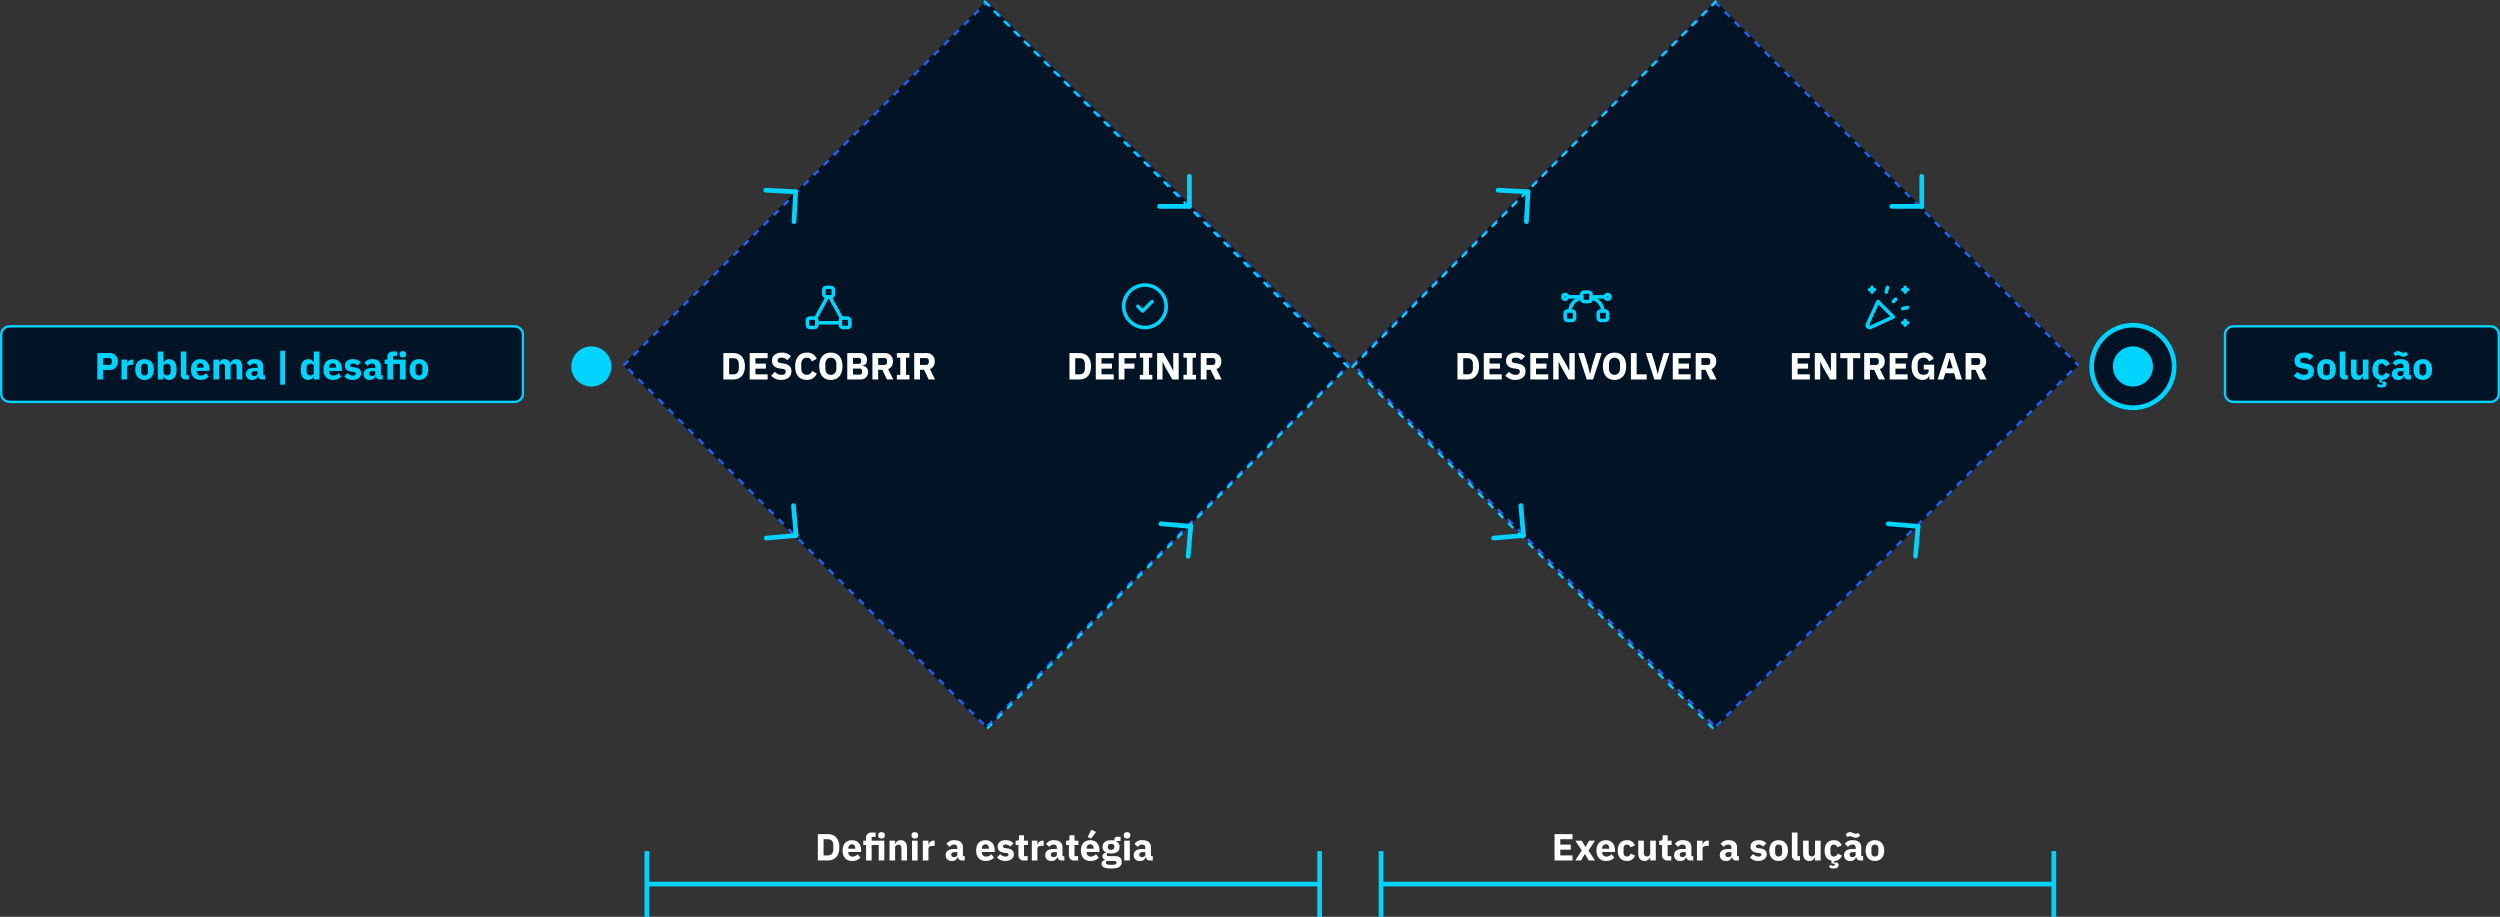 <svg xmlns="http://www.w3.org/2000/svg" width="1059" height="388.363" viewBox="0 0 1059 388.363">
  <rect x="0" y="0" width="1059" height="388.363" fill="#333333" stroke="none"/>
  <g id="Grupo_19504" data-name="Grupo 19504" transform="translate(6416 -15474.147)">
    <g id="Caminho_9660" data-name="Caminho 9660" transform="translate(-5998.176 15474.5) rotate(45)" fill="#001426" stroke-dasharray="3">
      <path d="M0,0H218V218H0Z" stroke="none"/>
      <path d="M 6 0 L 9 0 L 9 1 L 6 1 L 6 0 Z M 12 0 L 15 0 L 15 1 L 12 1 L 12 0 Z M 18 0 L 21 0 L 21 1 L 18 1 L 18 0 Z M 24 0 L 27 0 L 27 1 L 24 1 L 24 0 Z M 30 0 L 33 0 L 33 1 L 30 1 L 30 0 Z M 36 0 L 39 0 L 39 1 L 36 1 L 36 0 Z M 42 0 L 45 0 L 45 1 L 42 1 L 42 0 Z M 48 0 L 51 0 L 51 1 L 48 1 L 48 0 Z M 54 0 L 57 0 L 57 1 L 54 1 L 54 0 Z M 60 0 L 63 0 L 63 1 L 60 1 L 60 0 Z M 66 0 L 69 0 L 69 1 L 66 1 L 66 0 Z M 72 0 L 75 0 L 75 1 L 72 1 L 72 0 Z M 78 0 L 81 0 L 81 1 L 78 1 L 78 0 Z M 84 0 L 87 0 L 87 1 L 84 1 L 84 0 Z M 90 0 L 93 0 L 93 1 L 90 1 L 90 0 Z M 96 0 L 99 0 L 99 1 L 96 1 L 96 0 Z M 102 0 L 105 0 L 105 1 L 102 1 L 102 0 Z M 108 0 L 111 0 L 111 1 L 108 1 L 108 0 Z M 114 0 L 117 0 L 117 1 L 114 1 L 114 0 Z M 120 0 L 123 0 L 123 1 L 120 1 L 120 0 Z M 126 0 L 129 0 L 129 1 L 126 1 L 126 0 Z M 132 0 L 135 0 L 135 1 L 132 1 L 132 0 Z M 138 0 L 141 0 L 141 1 L 138 1 L 138 0 Z M 144 0 L 147 0 L 147 1 L 144 1 L 144 0 Z M 150 0 L 153 0 L 153 1 L 150 1 L 150 0 Z M 156 0 L 159 0 L 159 1 L 156 1 L 156 0 Z M 162 0 L 165 0 L 165 1 L 162 1 L 162 0 Z M 168 0 L 171 0 L 171 1 L 168 1 L 168 0 Z M 174 0 L 177 0 L 177 1 L 174 1 L 174 0 Z M 180 0 L 183 0 L 183 1 L 180 1 L 180 0 Z M 186 0 L 189 0 L 189 1 L 186 1 L 186 0 Z M 192 0 L 195 0 L 195 1 L 192 1 L 192 0 Z M 198 0 L 201 0 L 201 1 L 198 1 L 198 0 Z M 204 0 L 207 0 L 207 1 L 204 1 L 204 0 Z M 210 0 L 213 0 L 213 1 L 210 1 L 210 0 Z M 216 0 L 218 0 L 218 1 L 216 1 L 216 0 Z M 217 4 L 218 4 C 218 4 218 7 218 7 L 217 7 L 217 4 Z M 217 10 L 218 10 C 218 10 218 13 218 13 L 217 13 L 217 10 Z M 217 16 L 218 16 C 218 16 218 19 218 19 L 217 19 L 217 16 Z M 217 22 L 218 22 C 218 22 218 25 218 25 L 217 25 L 217 22 Z M 217 28 L 218 28 C 218 28 218 31 218 31 L 217 31 L 217 28 Z M 217 34 L 218 34 C 218 34 218 37 218 37 L 217 37 L 217 34 Z M 217 40 L 218 40 C 218 40 218 43 218 43 L 217 43 L 217 40 Z M 217 46 L 218 46 C 218 46 218 49 218 49 L 217 49 L 217 46 Z M 217 52 L 218 52 C 218 52 218 55 218 55 L 217 55 L 217 52 Z M 217 58 L 218 58 C 218 58 218 61 218 61 L 217 61 L 217 58 Z M 217 64 L 218 64 C 218 64 218 67 218 67 L 217 67 L 217 64 Z M 217 70 L 218 70 C 218 70 218 73 218 73 L 217 73 L 217 70 Z M 217 76 L 218 76 C 218 76 218 79 218 79 L 217 79 L 217 76 Z M 217 82 L 218 82 C 218 82 218 85 218 85 L 217 85 L 217 82 Z M 217 88 L 218 88 C 218 88 218 91 218 91 L 217 91 L 217 88 Z M 217 94 L 218 94 C 218 94 218 97 218 97 L 217 97 L 217 94 Z M 217 100 L 218 100 C 218 100 218 103 218 103 L 217 103 L 217 100 Z M 217 106 L 218 106 C 218 106 218 109 218 109 L 217 109 L 217 106 Z M 217 112 L 218 112 C 218 112 218 115 218 115 L 217 115 L 217 112 Z M 217 118 L 218 118 C 218 118 218 121 218 121 L 217 121 L 217 118 Z M 217 124 L 218 124 C 218 124 218 127 218 127 L 217 127 L 217 124 Z M 217 130 L 218 130 C 218 130 218 133 218 133 L 217 133 L 217 130 Z M 217 136 L 218 136 C 218 136 218 139 218 139 L 217 139 L 217 136 Z M 217 142 L 218 142 C 218 142 218 145 218 145 L 217 145 L 217 142 Z M 217 148 L 218 148 C 218 148 218 151 218 151 L 217 151 L 217 148 Z M 217 154 L 218 154 C 218 154 218 157 218 157 L 217 157 L 217 154 Z M 217 160 L 218 160 C 218 160 218 163 218 163 L 217 163 L 217 160 Z M 217 166 L 218 166 C 218 166 218 169 218 169 L 217 169 L 217 166 Z M 217 172 L 218 172 C 218 172 218 175 218 175 L 217 175 L 217 172 Z M 217 178 L 218 178 C 218 178 218 181 218 181 L 217 181 L 217 178 Z M 217 184 L 218 184 C 218 184 218 187 218 187 L 217 187 L 217 184 Z M 217 190 L 218 190 C 218 190 218 193 218 193 L 217 193 L 217 190 Z M 217 196 L 218 196 C 218 196 218 199 218 199 L 217 199 L 217 196 Z M 217 202 L 218 202 C 218 202 218 205 218 205 L 217 205 L 217 202 Z M 217 208 L 218 208 C 218 208 218 211 218 211 L 217 211 L 217 208 Z M 217 214 L 218 214 C 218 214 218 217 218 217 L 217 217 L 217 214 Z M 213 217 L 216 217 L 216 218 C 216 218 213 218 213 218 L 213 217 Z M 207 217 L 210 217 L 210 218 C 210 218 207 218 207 218 L 207 217 Z M 201 217 L 204 217 L 204 218 C 204 218 201 218 201 218 L 201 217 Z M 195 217 L 198 217 L 198 218 C 198 218 195 218 195 218 L 195 217 Z M 189 217 L 192 217 L 192 218 C 192 218 189 218 189 218 L 189 217 Z M 183 217 L 186 217 L 186 218 C 186 218 183 218 183 218 L 183 217 Z M 177 217 L 180 217 L 180 218 C 180 218 177 218 177 218 L 177 217 Z M 171 217 L 174 217 L 174 218 C 174 218 171 218 171 218 L 171 217 Z M 165 217 L 168 217 L 168 218 C 168 218 165 218 165 218 L 165 217 Z M 159 217 L 162 217 L 162 218 C 162 218 159 218 159 218 L 159 217 Z M 153 217 L 156 217 L 156 218 C 156 218 153 218 153 218 L 153 217 Z M 147 217 L 150 217 L 150 218 C 150 218 147 218 147 218 L 147 217 Z M 141 217 L 144 217 L 144 218 C 144 218 141 218 141 218 L 141 217 Z M 135 217 L 138 217 L 138 218 C 138 218 135 218 135 218 L 135 217 Z M 129 217 L 132 217 L 132 218 C 132 218 129 218 129 218 L 129 217 Z M 123 217 L 126 217 L 126 218 C 126 218 123 218 123 218 L 123 217 Z M 117 217 L 120 217 L 120 218 C 120 218 117 218 117 218 L 117 217 Z M 111 217 L 114 217 L 114 218 C 114 218 111 218 111 218 L 111 217 Z M 105 217 L 108 217 L 108 218 C 108 218 105 218 105 218 L 105 217 Z M 99 217 L 102 217 L 102 218 C 102 218 99 218 99 218 L 99 217 Z M 93 217 L 96 217 L 96 218 C 96 218 93 218 93 218 L 93 217 Z M 87 217 L 90 217 L 90 218 C 90 218 87 218 87 218 L 87 217 Z M 81 217 L 84 217 L 84 218 C 84 218 81 218 81 218 L 81 217 Z M 75 217 L 78 217 L 78 218 C 78 218 75 218 75 218 L 75 217 Z M 69 217 L 72 217 L 72 218 C 72 218 69 218 69 218 L 69 217 Z M 63 217 L 66 217 L 66 218 C 66 218 63 218 63 218 L 63 217 Z M 57 217 L 60 217 L 60 218 C 60 218 57 218 57 218 L 57 217 Z M 51 217 L 54 217 L 54 218 C 54 218 51 218 51 218 L 51 217 Z M 45 217 L 48 217 L 48 218 C 48 218 45 218 45 218 L 45 217 Z M 39 217 L 42 217 L 42 218 C 42 218 39 218 39 218 L 39 217 Z M 33 217 L 36 217 L 36 218 C 36 218 33 218 33 218 L 33 217 Z M 27 217 L 30 217 L 30 218 C 30 218 27 218 27 218 L 27 217 Z M 21 217 L 24 217 L 24 218 C 24 218 21 218 21 218 L 21 217 Z M 15 217 L 18 217 L 18 218 C 18 218 15 218 15 218 L 15 217 Z M 9 217 L 12 217 L 12 218 C 12 218 9 218 9 218 L 9 217 Z M 3 217 L 6 217 L 6 218 C 6 218 3 218 3 218 L 3 217 Z M 0 215 L 1 215 L 1 218 L 0 218 L 0 215 Z M 0 209 L 1 209 L 1 212 L 0 212 L 0 209 Z M 0 203 L 1 203 L 1 206 L 0 206 L 0 203 Z M 0 197 L 1 197 L 1 200 L 0 200 L 0 197 Z M 0 191 L 1 191 L 1 194 L 0 194 L 0 191 Z M 0 185 L 1 185 L 1 188 L 0 188 L 0 185 Z M 0 179 L 1 179 L 1 182 L 0 182 L 0 179 Z M 0 173 L 1 173 L 1 176 L 0 176 L 0 173 Z M 0 167 L 1 167 L 1 170 L 0 170 L 0 167 Z M 0 161 L 1 161 L 1 164 L 0 164 L 0 161 Z M 0 155 L 1 155 L 1 158 L 0 158 L 0 155 Z M 0 149 L 1 149 L 1 152 L 0 152 L 0 149 Z M 0 143 L 1 143 L 1 146 L 0 146 L 0 143 Z M 0 137 L 1 137 L 1 140 L 0 140 L 0 137 Z M 0 131 L 1 131 L 1 134 L 0 134 L 0 131 Z M 0 125 L 1 125 L 1 128 L 0 128 L 0 125 Z M 0 119 L 1 119 L 1 122 L 0 122 L 0 119 Z M 0 113 L 1 113 L 1 116 L 0 116 L 0 113 Z M 0 107 L 1 107 L 1 110 L 0 110 L 0 107 Z M 0 101 L 1 101 L 1 104 L 0 104 L 0 101 Z M 0 95 L 1 95 L 1 98 L 0 98 L 0 95 Z M 0 89 L 1 89 L 1 92 L 0 92 L 0 89 Z M 0 83 L 1 83 L 1 86 L 0 86 L 0 83 Z M 0 77 L 1 77 L 1 80 L 0 80 L 0 77 Z M 0 71 L 1 71 L 1 74 L 0 74 L 0 71 Z M 0 65 L 1 65 L 1 68 L 0 68 L 0 65 Z M 0 59 L 1 59 L 1 62 L 0 62 L 0 59 Z M 0 53 L 1 53 L 1 56 L 0 56 L 0 53 Z M 0 47 L 1 47 L 1 50 L 0 50 L 0 47 Z M 0 41 L 1 41 L 1 44 L 0 44 L 0 41 Z M 0 35 L 1 35 L 1 38 L 0 38 L 0 35 Z M 0 29 L 1 29 L 1 32 L 0 32 L 0 29 Z M 0 23 L 1 23 L 1 26 L 0 26 L 0 23 Z M 0 17 L 1 17 L 1 20 L 0 20 L 0 17 Z M 0 11 L 1 11 L 1 14 L 0 14 L 0 11 Z M 0 5 L 1 5 L 1 8 L 0 8 L 0 5 Z M 0 0 L 3 0 L 3 1 L 1 1 L 1 2 L 0 2 L 0 0 Z" stroke="none" fill="#2163ff"/>
    </g>
    <g id="Caminho_9665" data-name="Caminho 9665" transform="translate(-5689.325 15474.5) rotate(45)" fill="#001426" stroke-dasharray="3">
      <path d="M0,0H218V218H0Z" stroke="none"/>
      <path d="M 6 0 L 9 0 L 9 1 L 6 1 L 6 0 Z M 12 0 L 15 0 L 15 1 L 12 1 L 12 0 Z M 18 0 L 21 0 L 21 1 L 18 1 L 18 0 Z M 24 0 L 27 0 L 27 1 L 24 1 L 24 0 Z M 30 0 L 33 0 L 33 1 L 30 1 L 30 0 Z M 36 0 L 39 0 L 39 1 L 36 1 L 36 0 Z M 42 0 L 45 0 L 45 1 L 42 1 L 42 0 Z M 48 0 L 51 0 L 51 1 L 48 1 L 48 0 Z M 54 0 L 57 0 L 57 1 L 54 1 L 54 0 Z M 60 0 L 63 0 L 63 1 L 60 1 L 60 0 Z M 66 0 L 69 0 L 69 1 L 66 1 L 66 0 Z M 72 0 L 75 0 L 75 1 L 72 1 L 72 0 Z M 78 0 L 81 0 L 81 1 L 78 1 L 78 0 Z M 84 0 L 87 0 L 87 1 L 84 1 L 84 0 Z M 90 0 L 93 0 L 93 1 L 90 1 L 90 0 Z M 96 0 L 99 0 L 99 1 L 96 1 L 96 0 Z M 102 0 L 105 0 L 105 1 L 102 1 L 102 0 Z M 108 0 L 111 0 L 111 1 L 108 1 L 108 0 Z M 114 0 L 117 0 L 117 1 L 114 1 L 114 0 Z M 120 0 L 123 0 L 123 1 L 120 1 L 120 0 Z M 126 0 L 129 0 L 129 1 L 126 1 L 126 0 Z M 132 0 L 135 0 L 135 1 L 132 1 L 132 0 Z M 138 0 L 141 0 L 141 1 L 138 1 L 138 0 Z M 144 0 L 147 0 L 147 1 L 144 1 L 144 0 Z M 150 0 L 153 0 L 153 1 L 150 1 L 150 0 Z M 156 0 L 159 0 L 159 1 L 156 1 L 156 0 Z M 162 0 L 165 0 L 165 1 L 162 1 L 162 0 Z M 168 0 L 171 0 L 171 1 L 168 1 L 168 0 Z M 174 0 L 177 0 L 177 1 L 174 1 L 174 0 Z M 180 0 L 183 0 L 183 1 L 180 1 L 180 0 Z M 186 0 L 189 0 L 189 1 L 186 1 L 186 0 Z M 192 0 L 195 0 L 195 1 L 192 1 L 192 0 Z M 198 0 L 201 0 L 201 1 L 198 1 L 198 0 Z M 204 0 L 207 0 L 207 1 L 204 1 L 204 0 Z M 210 0 L 213 0 L 213 1 L 210 1 L 210 0 Z M 216 0 L 218 0 L 218 1 L 216 1 L 216 0 Z M 217 4 L 218 4 C 218 4 218 7 218 7 L 217 7 L 217 4 Z M 217 10 L 218 10 C 218 10 218 13 218 13 L 217 13 L 217 10 Z M 217 16 L 218 16 C 218 16 218 19 218 19 L 217 19 L 217 16 Z M 217 22 L 218 22 C 218 22 218 25 218 25 L 217 25 L 217 22 Z M 217 28 L 218 28 C 218 28 218 31 218 31 L 217 31 L 217 28 Z M 217 34 L 218 34 C 218 34 218 37 218 37 L 217 37 L 217 34 Z M 217 40 L 218 40 C 218 40 218 43 218 43 L 217 43 L 217 40 Z M 217 46 L 218 46 C 218 46 218 49 218 49 L 217 49 L 217 46 Z M 217 52 L 218 52 C 218 52 218 55 218 55 L 217 55 L 217 52 Z M 217 58 L 218 58 C 218 58 218 61 218 61 L 217 61 L 217 58 Z M 217 64 L 218 64 C 218 64 218 67 218 67 L 217 67 L 217 64 Z M 217 70 L 218 70 C 218 70 218 73 218 73 L 217 73 L 217 70 Z M 217 76 L 218 76 C 218 76 218 79 218 79 L 217 79 L 217 76 Z M 217 82 L 218 82 C 218 82 218 85 218 85 L 217 85 L 217 82 Z M 217 88 L 218 88 C 218 88 218 91 218 91 L 217 91 L 217 88 Z M 217 94 L 218 94 C 218 94 218 97 218 97 L 217 97 L 217 94 Z M 217 100 L 218 100 C 218 100 218 103 218 103 L 217 103 L 217 100 Z M 217 106 L 218 106 C 218 106 218 109 218 109 L 217 109 L 217 106 Z M 217 112 L 218 112 C 218 112 218 115 218 115 L 217 115 L 217 112 Z M 217 118 L 218 118 C 218 118 218 121 218 121 L 217 121 L 217 118 Z M 217 124 L 218 124 C 218 124 218 127 218 127 L 217 127 L 217 124 Z M 217 130 L 218 130 C 218 130 218 133 218 133 L 217 133 L 217 130 Z M 217 136 L 218 136 C 218 136 218 139 218 139 L 217 139 L 217 136 Z M 217 142 L 218 142 C 218 142 218 145 218 145 L 217 145 L 217 142 Z M 217 148 L 218 148 C 218 148 218 151 218 151 L 217 151 L 217 148 Z M 217 154 L 218 154 C 218 154 218 157 218 157 L 217 157 L 217 154 Z M 217 160 L 218 160 C 218 160 218 163 218 163 L 217 163 L 217 160 Z M 217 166 L 218 166 C 218 166 218 169 218 169 L 217 169 L 217 166 Z M 217 172 L 218 172 C 218 172 218 175 218 175 L 217 175 L 217 172 Z M 217 178 L 218 178 C 218 178 218 181 218 181 L 217 181 L 217 178 Z M 217 184 L 218 184 C 218 184 218 187 218 187 L 217 187 L 217 184 Z M 217 190 L 218 190 C 218 190 218 193 218 193 L 217 193 L 217 190 Z M 217 196 L 218 196 C 218 196 218 199 218 199 L 217 199 L 217 196 Z M 217 202 L 218 202 C 218 202 218 205 218 205 L 217 205 L 217 202 Z M 217 208 L 218 208 C 218 208 218 211 218 211 L 217 211 L 217 208 Z M 217 214 L 218 214 C 218 214 218 217 218 217 L 217 217 L 217 214 Z M 213 217 L 216 217 L 216 218 C 216 218 213 218 213 218 L 213 217 Z M 207 217 L 210 217 L 210 218 C 210 218 207 218 207 218 L 207 217 Z M 201 217 L 204 217 L 204 218 C 204 218 201 218 201 218 L 201 217 Z M 195 217 L 198 217 L 198 218 C 198 218 195 218 195 218 L 195 217 Z M 189 217 L 192 217 L 192 218 C 192 218 189 218 189 218 L 189 217 Z M 183 217 L 186 217 L 186 218 C 186 218 183 218 183 218 L 183 217 Z M 177 217 L 180 217 L 180 218 C 180 218 177 218 177 218 L 177 217 Z M 171 217 L 174 217 L 174 218 C 174 218 171 218 171 218 L 171 217 Z M 165 217 L 168 217 L 168 218 C 168 218 165 218 165 218 L 165 217 Z M 159 217 L 162 217 L 162 218 C 162 218 159 218 159 218 L 159 217 Z M 153 217 L 156 217 L 156 218 C 156 218 153 218 153 218 L 153 217 Z M 147 217 L 150 217 L 150 218 C 150 218 147 218 147 218 L 147 217 Z M 141 217 L 144 217 L 144 218 C 144 218 141 218 141 218 L 141 217 Z M 135 217 L 138 217 L 138 218 C 138 218 135 218 135 218 L 135 217 Z M 129 217 L 132 217 L 132 218 C 132 218 129 218 129 218 L 129 217 Z M 123 217 L 126 217 L 126 218 C 126 218 123 218 123 218 L 123 217 Z M 117 217 L 120 217 L 120 218 C 120 218 117 218 117 218 L 117 217 Z M 111 217 L 114 217 L 114 218 C 114 218 111 218 111 218 L 111 217 Z M 105 217 L 108 217 L 108 218 C 108 218 105 218 105 218 L 105 217 Z M 99 217 L 102 217 L 102 218 C 102 218 99 218 99 218 L 99 217 Z M 93 217 L 96 217 L 96 218 C 96 218 93 218 93 218 L 93 217 Z M 87 217 L 90 217 L 90 218 C 90 218 87 218 87 218 L 87 217 Z M 81 217 L 84 217 L 84 218 C 84 218 81 218 81 218 L 81 217 Z M 75 217 L 78 217 L 78 218 C 78 218 75 218 75 218 L 75 217 Z M 69 217 L 72 217 L 72 218 C 72 218 69 218 69 218 L 69 217 Z M 63 217 L 66 217 L 66 218 C 66 218 63 218 63 218 L 63 217 Z M 57 217 L 60 217 L 60 218 C 60 218 57 218 57 218 L 57 217 Z M 51 217 L 54 217 L 54 218 C 54 218 51 218 51 218 L 51 217 Z M 45 217 L 48 217 L 48 218 C 48 218 45 218 45 218 L 45 217 Z M 39 217 L 42 217 L 42 218 C 42 218 39 218 39 218 L 39 217 Z M 33 217 L 36 217 L 36 218 C 36 218 33 218 33 218 L 33 217 Z M 27 217 L 30 217 L 30 218 C 30 218 27 218 27 218 L 27 217 Z M 21 217 L 24 217 L 24 218 C 24 218 21 218 21 218 L 21 217 Z M 15 217 L 18 217 L 18 218 C 18 218 15 218 15 218 L 15 217 Z M 9 217 L 12 217 L 12 218 C 12 218 9 218 9 218 L 9 217 Z M 3 217 L 6 217 L 6 218 C 6 218 3 218 3 218 L 3 217 Z M 0 215 L 1 215 L 1 218 L 0 218 L 0 215 Z M 0 209 L 1 209 L 1 212 L 0 212 L 0 209 Z M 0 203 L 1 203 L 1 206 L 0 206 L 0 203 Z M 0 197 L 1 197 L 1 200 L 0 200 L 0 197 Z M 0 191 L 1 191 L 1 194 L 0 194 L 0 191 Z M 0 185 L 1 185 L 1 188 L 0 188 L 0 185 Z M 0 179 L 1 179 L 1 182 L 0 182 L 0 179 Z M 0 173 L 1 173 L 1 176 L 0 176 L 0 173 Z M 0 167 L 1 167 L 1 170 L 0 170 L 0 167 Z M 0 161 L 1 161 L 1 164 L 0 164 L 0 161 Z M 0 155 L 1 155 L 1 158 L 0 158 L 0 155 Z M 0 149 L 1 149 L 1 152 L 0 152 L 0 149 Z M 0 143 L 1 143 L 1 146 L 0 146 L 0 143 Z M 0 137 L 1 137 L 1 140 L 0 140 L 0 137 Z M 0 131 L 1 131 L 1 134 L 0 134 L 0 131 Z M 0 125 L 1 125 L 1 128 L 0 128 L 0 125 Z M 0 119 L 1 119 L 1 122 L 0 122 L 0 119 Z M 0 113 L 1 113 L 1 116 L 0 116 L 0 113 Z M 0 107 L 1 107 L 1 110 L 0 110 L 0 107 Z M 0 101 L 1 101 L 1 104 L 0 104 L 0 101 Z M 0 95 L 1 95 L 1 98 L 0 98 L 0 95 Z M 0 89 L 1 89 L 1 92 L 0 92 L 0 89 Z M 0 83 L 1 83 L 1 86 L 0 86 L 0 83 Z M 0 77 L 1 77 L 1 80 L 0 80 L 0 77 Z M 0 71 L 1 71 L 1 74 L 0 74 L 0 71 Z M 0 65 L 1 65 L 1 68 L 0 68 L 0 65 Z M 0 59 L 1 59 L 1 62 L 0 62 L 0 59 Z M 0 53 L 1 53 L 1 56 L 0 56 L 0 53 Z M 0 47 L 1 47 L 1 50 L 0 50 L 0 47 Z M 0 41 L 1 41 L 1 44 L 0 44 L 0 41 Z M 0 35 L 1 35 L 1 38 L 0 38 L 0 35 Z M 0 29 L 1 29 L 1 32 L 0 32 L 0 29 Z M 0 23 L 1 23 L 1 26 L 0 26 L 0 23 Z M 0 17 L 1 17 L 1 20 L 0 20 L 0 17 Z M 0 11 L 1 11 L 1 14 L 0 14 L 0 11 Z M 0 5 L 1 5 L 1 8 L 0 8 L 0 5 Z M 0 0 L 3 0 L 3 1 L 1 1 L 1 2 L 0 2 L 0 0 Z" stroke="none" fill="#2163ff"/>
    </g>
    <path id="Caminho_9243" data-name="Caminho 9243" d="M-3072.175,14815.851l154.116,155.047-154.116,154.569" transform="translate(-2927 658.649)" fill="none" stroke="#00d3fd" stroke-width="1" stroke-dasharray="3"/>
    <path id="Caminho_9244" data-name="Caminho 9244" d="M-2918.059,14815.851l-154.116,155.047,154.116,154.569" transform="translate(-2770.884 658.649)" fill="none" stroke="#00d3fd" stroke-width="1" stroke-dasharray="3"/>
    <g id="Caminho_9659" data-name="Caminho 9659" transform="translate(-6416 15611.883)" fill="#001426">
      <path d="M 218 32.5 L 4 32.5 C 2.07 32.5 0.5 30.93 0.5 29 L 0.5 4 C 0.5 2.07 2.07 0.5 4 0.5 L 218 0.5 C 219.93 0.5 221.5 2.07 221.5 4 L 221.5 29 C 221.5 30.93 219.93 32.5 218 32.5 Z" stroke="none"/>
      <path d="M 4 1 C 2.346 1 1 2.346 1 4 L 1 29 C 1 30.654 2.346 32 4 32 L 218 32 C 219.654 32 221 30.654 221 29 L 221 4 C 221 2.346 219.654 1 218 1 L 4 1 M 4 0 L 218 0 C 220.209 0 222 1.791 222 4 L 222 29 C 222 31.209 220.209 33 218 33 L 4 33 C 1.791 33 0 31.209 0 29 L 0 4 C 0 1.791 1.791 0 4 0 Z" stroke="none" fill="#00d3fd"/>
    </g>
    <path id="Caminho_9661" data-name="Caminho 9661" d="M3.664,0V-4.032H6.512A3.282,3.282,0,0,0,9.9-7.6a3.282,3.282,0,0,0-3.392-3.568H1.232V0Zm0-9.056h2.56a1.037,1.037,0,0,1,1.168,1.1v.7a1.037,1.037,0,0,1-1.168,1.1H3.664ZM13.808,0V-4.912c0-.976.672-1.28,2.048-1.28h.592V-8.4h-.416a2.106,2.106,0,0,0-2.144,1.824h-.08V-8.4H11.44V0Zm7.424.192c2.464,0,3.936-1.7,3.936-4.4S23.7-8.592,21.232-8.592,17.3-6.912,17.3-4.208,18.768.192,21.232.192Zm0-1.872c-.928,0-1.472-.608-1.472-1.664V-5.056c0-1.056.544-1.664,1.472-1.664S22.7-6.112,22.7-5.056v1.712C22.7-2.288,22.16-1.68,21.232-1.68ZM26.848,0h2.368V-1.408h.08a2.294,2.294,0,0,0,2.256,1.6c2.128,0,3.232-1.552,3.232-4.4s-1.1-4.384-3.232-4.384a2.275,2.275,0,0,0-2.256,1.6h-.08V-11.84H26.848Zm3.92-1.728c-.9,0-1.552-.464-1.552-1.232V-5.44c0-.768.656-1.232,1.552-1.232A1.578,1.578,0,0,1,32.32-4.928v1.456A1.578,1.578,0,0,1,30.768-1.728ZM40,0V-1.84H38.944v-10H36.576V-2.3A2.058,2.058,0,0,0,38.928,0Zm4.928.192A4.553,4.553,0,0,0,48.448-1.2L47.264-2.672A2.662,2.662,0,0,1,45.2-1.664a1.65,1.65,0,0,1-1.856-1.808V-3.6h5.392v-.7c0-2.272-1.12-4.288-3.9-4.288C42.3-8.592,40.9-6.864,40.9-4.208,40.9-1.52,42.352.192,44.928.192Zm-.048-7.04c.944,0,1.408.688,1.408,1.712v.144H43.344V-5.12A1.536,1.536,0,0,1,44.88-6.848ZM52.784,0V-5.44a1.27,1.27,0,0,1,1.392-1.232c.768,0,1.152.512,1.152,1.6V0H57.7V-5.44a1.261,1.261,0,0,1,1.392-1.232c.784,0,1.152.512,1.152,1.6V0h2.368V-5.264c0-2.112-.9-3.328-2.512-3.328a2.609,2.609,0,0,0-2.56,1.7h-.048a2.324,2.324,0,0,0-2.352-1.7A2.241,2.241,0,0,0,52.88-6.976h-.1V-8.4H50.416V0ZM72.24,0V-1.84h-.784V-5.52c0-1.984-1.216-3.072-3.584-3.072a3.662,3.662,0,0,0-3.392,1.6l1.408,1.248A2.074,2.074,0,0,1,67.7-6.736c.992,0,1.392.512,1.392,1.328v.528H67.76c-2.224,0-3.6.848-3.6,2.624A2.34,2.34,0,0,0,66.768.192a2.269,2.269,0,0,0,2.464-1.664h.1A1.6,1.6,0,0,0,70.928,0ZM67.648-1.456c-.7,0-1.1-.288-1.1-.9v-.24c0-.608.48-.944,1.392-.944h1.152v.992C69.088-1.776,68.432-1.456,67.648-1.456ZM80.72,2.208V-12.16H78.7V2.208ZM92.96,0h2.368V-11.84H92.96v4.848h-.08a2.275,2.275,0,0,0-2.256-1.6c-2.128,0-3.232,1.536-3.232,4.384s1.1,4.4,3.232,4.4a2.294,2.294,0,0,0,2.256-1.6h.08ZM91.408-1.728a1.578,1.578,0,0,1-1.552-1.744V-4.928a1.578,1.578,0,0,1,1.552-1.744c.9,0,1.552.464,1.552,1.232v2.48C92.96-2.192,92.3-1.728,91.408-1.728ZM101.04.192A4.553,4.553,0,0,0,104.56-1.2l-1.184-1.472a2.662,2.662,0,0,1-2.064,1.008,1.65,1.65,0,0,1-1.856-1.808V-3.6h5.392v-.7c0-2.272-1.12-4.288-3.9-4.288-2.528,0-3.936,1.728-3.936,4.384C97.008-1.52,98.464.192,101.04.192Zm-.048-7.04c.944,0,1.408.688,1.408,1.712v.144H99.456V-5.12A1.536,1.536,0,0,1,100.992-6.848Zm8.384,7.04c2.16,0,3.6-1.184,3.6-2.8,0-1.456-.944-2.288-2.768-2.528l-.944-.128c-.688-.1-.88-.336-.88-.784,0-.416.32-.7,1.12-.7a2.808,2.808,0,0,1,1.936.864L112.8-7.28a4.222,4.222,0,0,0-3.424-1.312c-2,0-3.264,1.12-3.264,2.736,0,1.52.928,2.352,2.832,2.592l.912.112c.592.08.848.288.848.7,0,.5-.32.8-1.248.8a2.921,2.921,0,0,1-2.224-1.072L105.84-1.312A4.385,4.385,0,0,0,109.376.192ZM122.112,0V-1.84h-.784V-5.52c0-1.984-1.216-3.072-3.584-3.072a3.662,3.662,0,0,0-3.392,1.6l1.408,1.248a2.074,2.074,0,0,1,1.808-.992c.992,0,1.392.512,1.392,1.328v.528h-1.328c-2.224,0-3.6.848-3.6,2.624A2.34,2.34,0,0,0,116.64.192,2.269,2.269,0,0,0,119.1-1.472h.1A1.6,1.6,0,0,0,120.8,0ZM117.52-1.456c-.7,0-1.1-.288-1.1-.9v-.24c0-.608.48-.944,1.392-.944h1.152v.992C118.96-1.776,118.3-1.456,117.52-1.456ZM124.112,0h2.368V-6.56h2.992V0h2.368V-8.4h-5.36V-10h1.68v-1.84h-1.536a2.216,2.216,0,0,0-2.512,2.448V-8.4h-1.184v1.84h1.184Zm6.544-9.3c.96,0,1.376-.5,1.376-1.168v-.352c0-.672-.416-1.168-1.376-1.168s-1.376.5-1.376,1.168v.352C129.28-9.792,129.7-9.3,130.656-9.3Zm6.8,9.488c2.464,0,3.936-1.7,3.936-4.4s-1.472-4.384-3.936-4.384-3.936,1.68-3.936,4.384S134.992.192,137.456.192Zm0-1.872c-.928,0-1.472-.608-1.472-1.664V-5.056c0-1.056.544-1.664,1.472-1.664s1.472.608,1.472,1.664v1.712C138.928-2.288,138.384-1.68,137.456-1.68Z" transform="translate(-6376 15634.883)" fill="#00d3fd"/>
    <path id="Caminho_9662" data-name="Caminho 9662" d="M-31.976,0h4.208c2.96,0,4.912-1.872,4.912-5.584s-1.952-5.584-4.912-5.584h-4.208Zm2.432-2.16V-9.008h1.776c1.44,0,2.336.784,2.336,2.56V-4.72c0,1.776-.9,2.56-2.336,2.56ZM-13.224,0V-2.16h-5.168V-4.576h4.432V-6.72h-4.432V-9.008h5.168v-2.16h-7.6V0ZM-8.68,0V-4.576h4.24V-6.72H-8.68V-9.008H-3.7v-2.16h-7.408V0ZM3.128,0V-1.936H1.688v-7.3h1.44v-1.936H-2.184v1.936h1.44v7.3h-1.44V0Zm8.5,0H14.28V-11.168H11.992v7.52h-.048l-1.072-2.24-3.056-5.28H5.16V0H7.448V-7.52H7.5L8.568-5.28Zm10,0V-1.936h-1.44v-7.3h1.44v-1.936H16.312v1.936h1.44v7.3h-1.44V0Zm4.464-4.1h1.744L29.784,0h2.7L30.3-4.384A3.186,3.186,0,0,0,32.328-7.6a3.27,3.27,0,0,0-3.376-3.568h-5.3V0h2.432Zm0-2.048V-9.056h2.56a1.037,1.037,0,0,1,1.168,1.1v.7a1.037,1.037,0,0,1-1.168,1.1Z" transform="translate(-5931 15634.883)" fill="#fff"/>
    <path id="Caminho_9666" data-name="Caminho 9666" d="M-54.616,0h4.208c2.96,0,4.912-1.872,4.912-5.584s-1.952-5.584-4.912-5.584h-4.208Zm2.432-2.16V-9.008h1.776c1.44,0,2.336.784,2.336,2.56V-4.72c0,1.776-.9,2.56-2.336,2.56ZM-35.864,0V-2.16h-5.168V-4.576H-36.6V-6.72h-4.432V-9.008h5.168v-2.16h-7.6V0Zm5.728.192c2.784,0,4.352-1.488,4.352-3.632,0-1.92-1.1-2.944-3.392-3.312l-1.1-.176c-.928-.144-1.328-.432-1.328-1.2,0-.672.528-1.088,1.616-1.088a2.92,2.92,0,0,1,2.4,1.056l1.616-1.632a4.972,4.972,0,0,0-3.872-1.568c-2.624,0-4.192,1.392-4.192,3.392,0,1.872,1.072,3.024,3.424,3.328l1.1.144c1.04.144,1.3.592,1.3,1.2,0,.816-.576,1.344-1.76,1.344a3.639,3.639,0,0,1-2.8-1.28l-1.6,1.616A5.43,5.43,0,0,0-30.136.192ZM-16.168,0V-2.16h-5.168V-4.576H-16.9V-6.72h-4.432V-9.008h5.168v-2.16h-7.6V0Zm8.576,0h2.656V-11.168H-7.224v7.52h-.048l-1.072-2.24-3.056-5.28h-2.656V0h2.288V-7.52h.048l1.072,2.24ZM2.84,0,6.472-11.168H4.088L2.424-5.808,1.576-2.3H1.528l-.88-3.5-1.664-5.36H-3.48L.12,0Zm9.072.192c2.96,0,4.912-1.984,4.912-5.776s-1.952-5.776-4.912-5.776S7-9.376,7-5.584,8.952.192,11.912.192Zm0-2.16c-1.456,0-2.336-1.008-2.336-2.784V-6.416c0-1.776.88-2.784,2.336-2.784s2.336,1.008,2.336,2.784v1.664C14.248-2.976,13.368-1.968,11.912-1.968ZM25.544,0V-2.16H21.288v-9.008H18.856V0ZM31.5,0l3.632-11.168H32.744L31.08-5.808l-.848,3.5h-.048l-.88-3.5-1.664-5.36H25.176L28.776,0ZM44.184,0V-2.16H39.016V-4.576h4.432V-6.72H39.016V-9.008h5.168v-2.16h-7.6V0Zm4.544-4.1h1.744L52.424,0h2.7L52.936-4.384A3.186,3.186,0,0,0,54.968-7.6a3.27,3.27,0,0,0-3.376-3.568H46.3V0h2.432Zm0-2.048V-9.056h2.56a1.037,1.037,0,0,1,1.168,1.1v.7a1.037,1.037,0,0,1-1.168,1.1Z" transform="translate(-5744 15634.883)" fill="#fff"/>
    <path id="Caminho_9667" data-name="Caminho 9667" d="M-33.36,0V-2.16h-5.168V-4.576H-34.1V-6.72h-4.432V-9.008h5.168v-2.16h-7.6V0Zm8.576,0h2.656V-11.168h-2.288v7.52h-.048l-1.072-2.24-3.056-5.28h-2.656V0h2.288V-7.52h.048l1.072,2.24Zm12.8-9.008v-2.16h-8.48v2.16h3.024V0h2.432V-9.008Zm4.1,4.912h1.744L-4.192,0h2.7L-3.68-4.384A3.186,3.186,0,0,0-1.648-7.6a3.27,3.27,0,0,0-3.376-3.568h-5.3V0h2.432Zm0-2.048V-9.056h2.56a1.037,1.037,0,0,1,1.168,1.1v.7a1.037,1.037,0,0,1-1.168,1.1ZM8.064,0V-2.16H2.9V-4.576H7.328V-6.72H2.9V-9.008H8.064v-2.16H.464V0Zm9.2,0h2.048V-6.224h-4.4v2.032h2.08v.56c0,1.088-.976,1.664-2.192,1.664-1.5,0-2.48-.864-2.48-2.72V-6.48c0-1.856.976-2.72,2.48-2.72a2.309,2.309,0,0,1,2.32,1.568L19.1-8.768a4.468,4.468,0,0,0-4.3-2.592c-3.024,0-5.056,2.064-5.056,5.824C9.744-1.792,11.76.192,14.32.192c1.68,0,2.7-.848,2.864-1.968h.08ZM31.088,0,27.456-11.168H24.448L20.768,0h2.464l.8-2.656H27.76L28.56,0Zm-3.92-4.72h-2.56L25.84-8.96h.08Zm7.9.624h1.744L38.768,0h2.7L39.28-4.384A3.186,3.186,0,0,0,41.312-7.6a3.27,3.27,0,0,0-3.376-3.568h-5.3V0h2.432Zm0-2.048V-9.056h2.56a1.037,1.037,0,0,1,1.168,1.1v.7a1.037,1.037,0,0,1-1.168,1.1Z" transform="translate(-5616 15634.883)" fill="#fff"/>
    <path id="Caminho_9663" data-name="Caminho 9663" d="M-44.584,0h4.208c2.96,0,4.912-1.872,4.912-5.584s-1.952-5.584-4.912-5.584h-4.208Zm2.432-2.16V-9.008h1.776c1.44,0,2.336.784,2.336,2.56V-4.72c0,1.776-.9,2.56-2.336,2.56ZM-25.832,0V-2.16H-31V-4.576h4.432V-6.72H-31V-9.008h5.168v-2.16h-7.6V0ZM-20.1.192c2.784,0,4.352-1.488,4.352-3.632,0-1.92-1.1-2.944-3.392-3.312l-1.1-.176c-.928-.144-1.328-.432-1.328-1.2,0-.672.528-1.088,1.616-1.088a2.92,2.92,0,0,1,2.4,1.056l1.616-1.632a4.972,4.972,0,0,0-3.872-1.568c-2.624,0-4.192,1.392-4.192,3.392,0,1.872,1.072,3.024,3.424,3.328l1.1.144c1.04.144,1.3.592,1.3,1.2,0,.816-.576,1.344-1.76,1.344a3.639,3.639,0,0,1-2.8-1.28l-1.6,1.616A5.43,5.43,0,0,0-20.1.192Zm10.88,0A4.365,4.365,0,0,0-5.016-2.48L-7-3.632A2.292,2.292,0,0,1-9.224-1.968c-1.424,0-2.368-.96-2.368-2.72V-6.48c0-1.76.944-2.72,2.368-2.72a1.98,1.98,0,0,1,2.08,1.552l2.1-1.088A4.138,4.138,0,0,0-9.224-11.36c-3.008,0-4.944,2.08-4.944,5.856S-12.232.192-9.224.192ZM.952.192c2.96,0,4.912-1.984,4.912-5.776S3.912-11.36.952-11.36-3.96-9.376-3.96-5.584-2.008.192.952.192Zm0-2.16c-1.456,0-2.336-1.008-2.336-2.784V-6.416C-1.384-8.192-.5-9.2.952-9.2S3.288-8.192,3.288-6.416v1.664C3.288-2.976,2.408-1.968.952-1.968ZM7.9,0h5.92A3.005,3.005,0,0,0,16.7-3.184a2.47,2.47,0,0,0-2.512-2.624v-.1c1.136-.048,2.08-.688,2.08-2.4a2.7,2.7,0,0,0-2.944-2.864H7.9Zm2.432-4.608h2.8A.942.942,0,0,1,14.168-3.6v.544a.942.942,0,0,1-1.04,1.008h-2.8Zm0-4.512h2.416A.942.942,0,0,1,13.768-8.1v.48a.942.942,0,0,1-1.024,1.024H10.328ZM21-4.1h1.744L24.7,0h2.7L25.208-4.384A3.186,3.186,0,0,0,27.24-7.6a3.27,3.27,0,0,0-3.376-3.568h-5.3V0H21Zm0-2.048V-9.056h2.56a1.037,1.037,0,0,1,1.168,1.1v.7a1.037,1.037,0,0,1-1.168,1.1ZM34.232,0V-1.936h-1.44v-7.3h1.44v-1.936H28.92v1.936h1.44v7.3H28.92V0ZM38.7-4.1H40.44L42.392,0h2.7L42.9-4.384A3.186,3.186,0,0,0,44.936-7.6a3.27,3.27,0,0,0-3.376-3.568h-5.3V0H38.7Zm0-2.048V-9.056h2.56a1.037,1.037,0,0,1,1.168,1.1v.7a1.037,1.037,0,0,1-1.168,1.1Z" transform="translate(-6065 15634.883)" fill="#fff"/>
    <g id="Grupo_18379" data-name="Grupo 18379" transform="translate(-6381 11528.649)">
      <path id="Caminho_9671" data-name="Caminho 9671" d="M-70.568,0h4.208c2.96,0,4.912-1.872,4.912-5.584s-1.952-5.584-4.912-5.584h-4.208Zm2.432-2.16V-9.008h1.776c1.44,0,2.336.784,2.336,2.56V-4.72c0,1.776-.9,2.56-2.336,2.56ZM-56.04.192A4.553,4.553,0,0,0-52.52-1.2L-53.7-2.672a2.662,2.662,0,0,1-2.064,1.008,1.65,1.65,0,0,1-1.856-1.808V-3.6h5.392v-.7c0-2.272-1.12-4.288-3.9-4.288-2.528,0-3.936,1.728-3.936,4.384C-60.072-1.52-58.616.192-56.04.192Zm-.048-7.04c.944,0,1.408.688,1.408,1.712v.144h-2.944V-5.12A1.536,1.536,0,0,1-56.088-6.848ZM-50.136,0h2.368V-6.56h2.992V0h2.368V-8.4h-5.36V-10h1.68v-1.84h-1.536a2.216,2.216,0,0,0-2.512,2.448V-8.4H-51.32v1.84h1.184Zm6.544-9.3c.96,0,1.376-.5,1.376-1.168v-.352c0-.672-.416-1.168-1.376-1.168s-1.376.5-1.376,1.168v.352C-44.968-9.792-44.552-9.3-43.592-9.3Zm5.76,9.3V-5.44c0-.832.752-1.232,1.52-1.232.864,0,1.168.528,1.168,1.6V0h2.368V-5.264c0-2.112-.912-3.328-2.624-3.328a2.291,2.291,0,0,0-2.336,1.616h-.1V-8.4H-40.2V0Zm8.352-9.3c.96,0,1.376-.5,1.376-1.168v-.352c0-.672-.416-1.168-1.376-1.168s-1.376.5-1.376,1.168v.352C-30.856-9.792-30.44-9.3-29.48-9.3ZM-30.664,0H-28.3V-8.4h-2.368Zm6.944,0V-4.912c0-.976.672-1.28,2.048-1.28h.592V-8.4H-21.5A2.106,2.106,0,0,0-23.64-6.576h-.08V-8.4h-2.368V0ZM-8.328,0V-1.84h-.784V-5.52c0-1.984-1.216-3.072-3.584-3.072a3.662,3.662,0,0,0-3.392,1.6l1.408,1.248a2.074,2.074,0,0,1,1.808-.992c.992,0,1.392.512,1.392,1.328v.528h-1.328c-2.224,0-3.6.848-3.6,2.624A2.34,2.34,0,0,0-13.8.192a2.269,2.269,0,0,0,2.464-1.664h.1A1.6,1.6,0,0,0-9.64,0ZM-12.92-1.456c-.7,0-1.1-.288-1.1-.9v-.24c0-.608.48-.944,1.392-.944h1.152v.992C-11.48-1.776-12.136-1.456-12.92-1.456ZM.536.192A4.553,4.553,0,0,0,4.056-1.2L2.872-2.672A2.662,2.662,0,0,1,.808-1.664,1.65,1.65,0,0,1-1.048-3.472V-3.6H4.344v-.7c0-2.272-1.12-4.288-3.9-4.288C-2.088-8.592-3.5-6.864-3.5-4.208-3.5-1.52-2.04.192.536.192ZM.488-6.848c.944,0,1.408.688,1.408,1.712v.144H-1.048V-5.12A1.536,1.536,0,0,1,.488-6.848ZM8.872.192c2.16,0,3.6-1.184,3.6-2.8,0-1.456-.944-2.288-2.768-2.528L8.76-5.264c-.688-.1-.88-.336-.88-.784,0-.416.32-.7,1.12-.7a2.808,2.808,0,0,1,1.936.864L12.3-7.28A4.222,4.222,0,0,0,8.872-8.592c-2,0-3.264,1.12-3.264,2.736,0,1.52.928,2.352,2.832,2.592l.912.112c.592.08.848.288.848.7,0,.5-.32.8-1.248.8A2.921,2.921,0,0,1,6.728-2.72L5.336-1.312A4.385,4.385,0,0,0,8.872.192ZM18.312,0V-1.84H16.776V-6.56H18.44V-8.4H16.776v-2.272H14.648V-9.3c0,.576-.192.9-.832.9h-.592v1.84h1.184v4.112A2.211,2.211,0,0,0,16.9,0Zm4.144,0V-4.912c0-.976.672-1.28,2.048-1.28H25.1V-8.4H24.68a2.106,2.106,0,0,0-2.144,1.824h-.08V-8.4H20.088V0ZM33.848,0V-1.84h-.784V-5.52c0-1.984-1.216-3.072-3.584-3.072a3.662,3.662,0,0,0-3.392,1.6L27.5-5.744A2.074,2.074,0,0,1,29.3-6.736c.992,0,1.392.512,1.392,1.328v.528H29.368c-2.224,0-3.6.848-3.6,2.624A2.34,2.34,0,0,0,28.376.192,2.269,2.269,0,0,0,30.84-1.472h.1A1.6,1.6,0,0,0,32.536,0ZM29.256-1.456c-.7,0-1.1-.288-1.1-.9v-.24c0-.608.48-.944,1.392-.944H30.7v.992C30.7-1.776,30.04-1.456,29.256-1.456ZM39.688,0V-1.84H38.152V-6.56h1.664V-8.4H38.152v-2.272H36.024V-9.3c0,.576-.192.9-.832.9H34.6v1.84h1.184v4.112A2.211,2.211,0,0,0,38.28,0Zm7.6-12.08-1.968-.976-1.584,3.1,1.408.688ZM44.9.192A4.553,4.553,0,0,0,48.424-1.2L47.24-2.672a2.662,2.662,0,0,1-2.064,1.008A1.65,1.65,0,0,1,43.32-3.472V-3.6h5.392v-.7c0-2.272-1.12-4.288-3.9-4.288-2.528,0-3.936,1.728-3.936,4.384C40.872-1.52,42.328.192,44.9.192Zm-.048-7.04c.944,0,1.408.688,1.408,1.712v.144H43.32V-5.12A1.536,1.536,0,0,1,44.856-6.848ZM58.168.608c0-1.552-.88-2.448-2.928-2.448H52.808c-.72,0-1.008-.24-1.008-.64a.786.786,0,0,1,.368-.672,5.932,5.932,0,0,0,1.488.176c2.432,0,3.6-1.1,3.6-2.784a2.487,2.487,0,0,0-1.44-2.4v-.1h1.856v-1.76H56.344A1.119,1.119,0,0,0,55.08-8.752v.32a5.537,5.537,0,0,0-1.424-.16c-2.416,0-3.6,1.136-3.6,2.832a2.478,2.478,0,0,0,1.5,2.4V-3.3c-.784.16-1.568.608-1.568,1.488A1.419,1.419,0,0,0,51.208-.336V-.16a1.565,1.565,0,0,0-1.568,1.6c0,1.216,1.072,1.952,3.984,1.952C57.048,3.392,58.168,2.384,58.168.608Zm-2.224.32c0,.608-.48.9-1.76.9h-.96c-1.28,0-1.76-.288-1.76-.9a1.079,1.079,0,0,1,.3-.752h2.88C55.592.176,55.944.448,55.944.928ZM53.656-4.528c-.928,0-1.392-.416-1.392-1.152v-.192c0-.736.464-1.152,1.392-1.152s1.392.416,1.392,1.152v.192C55.048-4.944,54.584-4.528,53.656-4.528ZM60.408-9.3c.96,0,1.376-.5,1.376-1.168v-.352c0-.672-.416-1.168-1.376-1.168s-1.376.5-1.376,1.168v.352C59.032-9.792,59.448-9.3,60.408-9.3ZM59.224,0h2.368V-8.4H59.224Zm12.1,0V-1.84h-.784V-5.52c0-1.984-1.216-3.072-3.584-3.072a3.662,3.662,0,0,0-3.392,1.6l1.408,1.248a2.074,2.074,0,0,1,1.808-.992c.992,0,1.392.512,1.392,1.328v.528H66.84c-2.224,0-3.6.848-3.6,2.624A2.34,2.34,0,0,0,65.848.192a2.269,2.269,0,0,0,2.464-1.664h.1A1.6,1.6,0,0,0,70.008,0ZM66.728-1.456c-.7,0-1.1-.288-1.1-.9v-.24c0-.608.48-.944,1.392-.944h1.152v.992C68.168-1.776,67.512-1.456,66.728-1.456Z" transform="translate(382 4310)" fill="#fff"/>
      <g id="Grupo_18376" data-name="Grupo 18376" transform="translate(10.5 -4.5)">
        <line id="Linha_788" data-name="Linha 788" x2="285" transform="translate(228.5 4324.5)" fill="none" stroke="#00d3fd" stroke-width="2"/>
        <line id="Linha_789" data-name="Linha 789" y2="27.861" transform="translate(228.5 4310.5)" fill="none" stroke="#00d3fd" stroke-width="2"/>
        <line id="Linha_790" data-name="Linha 790" y2="27.861" transform="translate(513.5 4310.5)" fill="none" stroke="#00d3fd" stroke-width="2"/>
      </g>
    </g>
    <g id="Grupo_18378" data-name="Grupo 18378" transform="translate(-6381 11528.649)">
      <g id="Grupo_18377" data-name="Grupo 18377" transform="translate(321.5 -4.5)">
        <line id="Linha_788-2" data-name="Linha 788" x2="285" transform="translate(228.5 4324.5)" fill="none" stroke="#00d3fd" stroke-width="2"/>
        <line id="Linha_789-2" data-name="Linha 789" y2="27.861" transform="translate(228.5 4310.5)" fill="none" stroke="#00d3fd" stroke-width="2"/>
        <line id="Linha_790-2" data-name="Linha 790" y2="27.861" transform="translate(513.5 4310.5)" fill="none" stroke="#00d3fd" stroke-width="2"/>
      </g>
      <path id="Caminho_9670" data-name="Caminho 9670" d="M-61.888,0V-2.16h-5.168V-4.576h4.432V-6.72h-4.432V-9.008h5.168v-2.16h-7.6V0Zm3.632,0L-56.7-2.736h.064L-55.024,0h2.688l-2.8-4.192L-52.352-8.4h-2.5l-1.52,2.64h-.064L-58-8.4h-2.688l2.736,4.128L-60.72,0ZM-47.7.192A4.553,4.553,0,0,0-44.176-1.2L-45.36-2.672a2.662,2.662,0,0,1-2.064,1.008A1.65,1.65,0,0,1-49.28-3.472V-3.6h5.392v-.7c0-2.272-1.12-4.288-3.9-4.288-2.528,0-3.936,1.728-3.936,4.384C-51.728-1.52-50.272.192-47.7.192Zm-.048-7.04c.944,0,1.408.688,1.408,1.712v.144H-49.28V-5.12A1.536,1.536,0,0,1-47.744-6.848Zm8.928,7.04a3.291,3.291,0,0,0,3.408-2.32l-1.84-.8A1.567,1.567,0,0,1-38.816-1.68c-.96,0-1.456-.672-1.456-1.728V-4.976c0-1.056.5-1.744,1.456-1.744a1.391,1.391,0,0,1,1.44,1.152l1.92-.832a3.3,3.3,0,0,0-3.36-2.192c-2.528,0-3.92,1.7-3.92,4.384S-41.344.192-38.816.192ZM-28.976,0h2.368V-8.4h-2.368v5.456a1.337,1.337,0,0,1-1.488,1.216c-.864,0-1.2-.576-1.2-1.6V-8.4h-2.368v5.28c0,2.112.912,3.312,2.624,3.312a2.28,2.28,0,0,0,2.352-1.6h.08Zm8.928,0V-1.84h-1.536V-6.56h1.664V-8.4h-1.664v-2.272h-2.128V-9.3c0,.576-.192.9-.832.9h-.592v1.84h1.184v4.112A2.211,2.211,0,0,0-21.456,0Zm9.3,0V-1.84h-.784V-5.52c0-1.984-1.216-3.072-3.584-3.072a3.662,3.662,0,0,0-3.392,1.6L-17.1-5.744A2.074,2.074,0,0,1-15.3-6.736c.992,0,1.392.512,1.392,1.328v.528h-1.328c-2.224,0-3.6.848-3.6,2.624A2.34,2.34,0,0,0-16.224.192,2.269,2.269,0,0,0-13.76-1.472h.1A1.6,1.6,0,0,0-12.064,0Zm-4.592-1.456c-.7,0-1.1-.288-1.1-.9v-.24c0-.608.48-.944,1.392-.944H-13.9v.992C-13.9-1.776-14.56-1.456-15.344-1.456ZM-6.8,0V-4.912c0-.976.672-1.28,2.048-1.28h.592V-8.4h-.416A2.106,2.106,0,0,0-6.72-6.576H-6.8V-8.4H-9.168V0ZM8.592,0V-1.84H7.808V-5.52c0-1.984-1.216-3.072-3.584-3.072a3.662,3.662,0,0,0-3.392,1.6L2.24-5.744a2.074,2.074,0,0,1,1.808-.992c.992,0,1.392.512,1.392,1.328v.528H4.112c-2.224,0-3.6.848-3.6,2.624A2.34,2.34,0,0,0,3.12.192,2.269,2.269,0,0,0,5.584-1.472h.1A1.6,1.6,0,0,0,7.28,0ZM4-1.456c-.7,0-1.1-.288-1.1-.9v-.24c0-.608.48-.944,1.392-.944H5.44v.992C5.44-1.776,4.784-1.456,4-1.456ZM16.8.192c2.16,0,3.6-1.184,3.6-2.8,0-1.456-.944-2.288-2.768-2.528l-.944-.128c-.688-.1-.88-.336-.88-.784,0-.416.32-.7,1.12-.7a2.808,2.808,0,0,1,1.936.864l1.36-1.392A4.222,4.222,0,0,0,16.8-8.592c-2,0-3.264,1.12-3.264,2.736,0,1.52.928,2.352,2.832,2.592l.912.112c.592.08.848.288.848.7,0,.5-.32.8-1.248.8A2.921,2.921,0,0,1,14.656-2.72L13.264-1.312A4.385,4.385,0,0,0,16.8.192Zm8.624,0c2.464,0,3.936-1.7,3.936-4.4s-1.472-4.384-3.936-4.384-3.936,1.68-3.936,4.384S22.96.192,25.424.192Zm0-1.872c-.928,0-1.472-.608-1.472-1.664V-5.056c0-1.056.544-1.664,1.472-1.664S26.9-6.112,26.9-5.056v1.712C26.9-2.288,26.352-1.68,25.424-1.68ZM34.464,0V-1.84H33.408v-10H31.04V-2.3A2.058,2.058,0,0,0,33.392,0Zm6.384,0h2.368V-8.4H40.848v5.456A1.337,1.337,0,0,1,39.36-1.728c-.864,0-1.2-.576-1.2-1.6V-8.4H35.792v5.28c0,2.112.912,3.312,2.624,3.312a2.28,2.28,0,0,0,2.352-1.6h.08Zm7.968-8.592c-2.528,0-3.92,1.7-3.92,4.384,0,2.352,1.072,3.952,3.024,4.32L47.7,1.184l.336.032c.992.1,1.2.4,1.2.64,0,.272-.3.4-.7.4a1.319,1.319,0,0,1-1.056-.464l-.736.9a2.521,2.521,0,0,0,1.984.7c1.088,0,2.112-.368,2.112-1.456a1.042,1.042,0,0,0-1.168-1.1A3.182,3.182,0,0,0,48.9.944L48.832.88l.144-.688a3.274,3.274,0,0,0,3.248-2.32l-1.84-.8A1.567,1.567,0,0,1,48.816-1.68c-.96,0-1.456-.672-1.456-1.728V-4.976c0-1.056.5-1.744,1.456-1.744a1.391,1.391,0,0,1,1.44,1.152l1.92-.832A3.3,3.3,0,0,0,48.816-8.592ZM58.1-9.616A2.133,2.133,0,0,0,59.92-10.64l-.832-1.088a1.378,1.378,0,0,1-.944.4A3.285,3.285,0,0,1,56.9-11.68,2.87,2.87,0,0,0,55.664-12a2.133,2.133,0,0,0-1.824,1.024l.832,1.088a1.378,1.378,0,0,1,.944-.4,3.285,3.285,0,0,1,1.248.352A2.87,2.87,0,0,0,58.1-9.616ZM61.216,0V-1.84h-.784V-5.52c0-1.984-1.216-3.072-3.584-3.072a3.662,3.662,0,0,0-3.392,1.6l1.408,1.248a2.074,2.074,0,0,1,1.808-.992c.992,0,1.392.512,1.392,1.328v.528H56.736c-2.224,0-3.6.848-3.6,2.624A2.34,2.34,0,0,0,55.744.192a2.269,2.269,0,0,0,2.464-1.664h.1A1.6,1.6,0,0,0,59.9,0ZM56.624-1.456c-.7,0-1.1-.288-1.1-.9v-.24c0-.608.48-.944,1.392-.944h1.152v.992C58.064-1.776,57.408-1.456,56.624-1.456ZM66.208.192c2.464,0,3.936-1.7,3.936-4.4s-1.472-4.384-3.936-4.384-3.936,1.68-3.936,4.384S63.744.192,66.208.192Zm0-1.872c-.928,0-1.472-.608-1.472-1.664V-5.056c0-1.056.544-1.664,1.472-1.664s1.472.608,1.472,1.664v1.712C67.68-2.288,67.136-1.68,66.208-1.68Z" transform="translate(693 4310)" fill="#fff"/>
    </g>
    <g id="Grupo_18381" data-name="Grupo 18381" transform="translate(-6581 11037.883)">
      <g id="Elipse_1359" data-name="Elipse 1359" transform="translate(1050 4573)" fill="#001426" stroke="#00d3fd" stroke-width="2">
        <circle cx="18.5" cy="18.5" r="18.5" stroke="none"/>
        <circle cx="18.5" cy="18.5" r="17.5" fill="none"/>
      </g>
      <circle id="Elipse_1358" data-name="Elipse 1358" cx="8.5" cy="8.5" r="8.5" transform="translate(1060 4583)" fill="#00d3fd"/>
    </g>
    <path id="Caminho_9664" data-name="Caminho 9664" d="M8.5,0A8.5,8.5,0,1,1,0,8.5,8.5,8.5,0,0,1,8.5,0Z" transform="translate(-6174 15620.883)" fill="#00d3fd"/>
    <g id="Grupo_18383" data-name="Grupo 18383" transform="translate(-3023.469 12202.055) rotate(48)">
      <line id="Linha_791" data-name="Linha 791" y1="8.971" x2="8.971" transform="translate(438.5 4514.5)" fill="none" stroke="#00d3fd" stroke-linecap="round" stroke-width="2"/>
      <line id="Linha_792" data-name="Linha 792" x1="8.971" y1="8.971" transform="translate(447.471 4514.5)" fill="none" stroke="#00d3fd" stroke-linecap="round" stroke-width="2"/>
    </g>
    <g id="Grupo_18384" data-name="Grupo 18384" transform="translate(-2403.521 18437.379) rotate(135)">
      <line id="Linha_791-2" data-name="Linha 791" y1="8.971" x2="8.971" transform="translate(438.5 4514.5)" fill="none" stroke="#00d3fd" stroke-linecap="round" stroke-width="2"/>
      <line id="Linha_792-2" data-name="Linha 792" x1="8.971" y1="8.971" transform="translate(447.471 4514.5)" fill="none" stroke="#00d3fd" stroke-linecap="round" stroke-width="2"/>
    </g>
    <g id="Grupo_18385" data-name="Grupo 18385" transform="translate(-2713.234 12202.055) rotate(48)">
      <line id="Linha_791-3" data-name="Linha 791" y1="8.971" x2="8.971" transform="translate(438.5 4514.5)" fill="none" stroke="#00d3fd" stroke-linecap="round" stroke-width="2"/>
      <line id="Linha_792-3" data-name="Linha 792" x1="8.971" y1="8.971" transform="translate(447.471 4514.5)" fill="none" stroke="#00d3fd" stroke-linecap="round" stroke-width="2"/>
    </g>
    <g id="Grupo_18386" data-name="Grupo 18386" transform="translate(-2093.286 18437.379) rotate(135)">
      <line id="Linha_791-4" data-name="Linha 791" y1="8.971" x2="8.971" transform="translate(438.5 4514.5)" fill="none" stroke="#00d3fd" stroke-linecap="round" stroke-width="2"/>
      <line id="Linha_792-4" data-name="Linha 792" x1="8.971" y1="8.971" transform="translate(447.471 4514.5)" fill="none" stroke="#00d3fd" stroke-linecap="round" stroke-width="2"/>
    </g>
    <g id="Grupo_18387" data-name="Grupo 18387" transform="matrix(-0.643, 0.766, -0.766, -0.643, -2332.94, 18261.033)">
      <line id="Linha_791-5" data-name="Linha 791" y1="8.971" x2="8.971" transform="translate(438.5 4514.5)" fill="none" stroke="#00d3fd" stroke-linecap="round" stroke-width="2"/>
      <line id="Linha_792-5" data-name="Linha 792" x1="8.971" y1="8.971" transform="translate(447.471 4514.5)" fill="none" stroke="#00d3fd" stroke-linecap="round" stroke-width="2"/>
    </g>
    <g id="Grupo_18388" data-name="Grupo 18388" transform="matrix(0.643, 0.766, -0.766, 0.643, -2741.221, 12451.54)">
      <line id="Linha_791-6" data-name="Linha 791" y1="8.971" x2="8.971" transform="translate(438.5 4514.5)" fill="none" stroke="#00d3fd" stroke-linecap="round" stroke-width="2"/>
      <line id="Linha_792-6" data-name="Linha 792" x1="8.971" y1="8.971" transform="translate(447.471 4514.5)" fill="none" stroke="#00d3fd" stroke-linecap="round" stroke-width="2"/>
    </g>
    <g id="Grupo_18389" data-name="Grupo 18389" transform="matrix(-0.643, 0.766, -0.766, -0.643, -2024.839, 18261.033)">
      <line id="Linha_791-7" data-name="Linha 791" y1="8.971" x2="8.971" transform="translate(438.5 4514.5)" fill="none" stroke="#00d3fd" stroke-linecap="round" stroke-width="2"/>
      <line id="Linha_792-7" data-name="Linha 792" x1="8.971" y1="8.971" transform="translate(447.471 4514.5)" fill="none" stroke="#00d3fd" stroke-linecap="round" stroke-width="2"/>
    </g>
    <g id="Grupo_18390" data-name="Grupo 18390" transform="matrix(0.643, 0.766, -0.766, 0.643, -2433.12, 12451.54)">
      <line id="Linha_791-8" data-name="Linha 791" y1="8.971" x2="8.971" transform="translate(438.5 4514.5)" fill="none" stroke="#00d3fd" stroke-linecap="round" stroke-width="2"/>
      <line id="Linha_792-8" data-name="Linha 792" x1="8.971" y1="8.971" transform="translate(447.471 4514.5)" fill="none" stroke="#00d3fd" stroke-linecap="round" stroke-width="2"/>
    </g>
    <g id="Caminho_9668" data-name="Caminho 9668" transform="translate(-5474 15611.883)" fill="#001426">
      <path d="M 113 32.5 L 4 32.5 C 2.07 32.5 0.5 30.93 0.5 29 L 0.5 4 C 0.5 2.07 2.07 0.5 4 0.5 L 113 0.5 C 114.93 0.5 116.5 2.07 116.5 4 L 116.5 29 C 116.5 30.93 114.93 32.5 113 32.5 Z" stroke="none"/>
      <path d="M 4 1 C 2.346 1 1 2.346 1 4 L 1 29 C 1 30.654 2.346 32 4 32 L 113 32 C 114.654 32 116 30.654 116 29 L 116 4 C 116 2.346 114.654 1 113 1 L 4 1 M 4 0 L 113 0 C 115.209 0 117 1.791 117 4 L 117 29 C 117 31.209 115.209 33 113 33 L 4 33 C 1.791 33 0 31.209 0 29 L 0 4 C 0 1.791 1.791 0 4 0 Z" stroke="none" fill="#00d3fd"/>
    </g>
    <path id="Caminho_9669" data-name="Caminho 9669" d="M4.848.192C7.632.192,9.2-1.3,9.2-3.44c0-1.92-1.1-2.944-3.392-3.312L4.7-6.928c-.928-.144-1.328-.432-1.328-1.2,0-.672.528-1.088,1.616-1.088a2.92,2.92,0,0,1,2.4,1.056L9.008-9.792A4.972,4.972,0,0,0,5.136-11.36C2.512-11.36.944-9.968.944-7.968.944-6.1,2.016-4.944,4.368-4.64l1.1.144c1.04.144,1.3.592,1.3,1.2,0,.816-.576,1.344-1.76,1.344a3.639,3.639,0,0,1-2.8-1.28L.608-1.616A5.43,5.43,0,0,0,4.848.192Zm9.648,0c2.464,0,3.936-1.7,3.936-4.4S16.96-8.592,14.5-8.592,10.56-6.912,10.56-4.208,12.032.192,14.5.192Zm0-1.872c-.928,0-1.472-.608-1.472-1.664V-5.056c0-1.056.544-1.664,1.472-1.664s1.472.608,1.472,1.664v1.712C15.968-2.288,15.424-1.68,14.5-1.68ZM23.536,0V-1.84H22.48v-10H20.112V-2.3A2.058,2.058,0,0,0,22.464,0ZM29.92,0h2.368V-8.4H29.92v5.456a1.337,1.337,0,0,1-1.488,1.216c-.864,0-1.2-.576-1.2-1.6V-8.4H24.864v5.28c0,2.112.912,3.312,2.624,3.312a2.28,2.28,0,0,0,2.352-1.6h.08Zm7.968-8.592c-2.528,0-3.92,1.7-3.92,4.384,0,2.352,1.072,3.952,3.024,4.32l-.224,1.072.336.032c.992.1,1.2.4,1.2.64,0,.272-.3.4-.7.4a1.319,1.319,0,0,1-1.056-.464l-.736.9a2.521,2.521,0,0,0,1.984.7c1.088,0,2.112-.368,2.112-1.456a1.042,1.042,0,0,0-1.168-1.1,3.182,3.182,0,0,0-.768.112L37.9.88l.144-.688A3.274,3.274,0,0,0,41.3-2.128l-1.84-.8A1.567,1.567,0,0,1,37.888-1.68c-.96,0-1.456-.672-1.456-1.728V-4.976c0-1.056.5-1.744,1.456-1.744a1.391,1.391,0,0,1,1.44,1.152l1.92-.832A3.3,3.3,0,0,0,37.888-8.592Zm9.28-1.024a2.133,2.133,0,0,0,1.824-1.024l-.832-1.088a1.378,1.378,0,0,1-.944.4,3.285,3.285,0,0,1-1.248-.352A2.87,2.87,0,0,0,44.736-12a2.133,2.133,0,0,0-1.824,1.024l.832,1.088a1.378,1.378,0,0,1,.944-.4,3.285,3.285,0,0,1,1.248.352A2.87,2.87,0,0,0,47.168-9.616ZM50.288,0V-1.84H49.5V-5.52c0-1.984-1.216-3.072-3.584-3.072a3.662,3.662,0,0,0-3.392,1.6l1.408,1.248a2.074,2.074,0,0,1,1.808-.992c.992,0,1.392.512,1.392,1.328v.528H45.808c-2.224,0-3.6.848-3.6,2.624A2.34,2.34,0,0,0,44.816.192,2.269,2.269,0,0,0,47.28-1.472h.1A1.6,1.6,0,0,0,48.976,0ZM45.7-1.456c-.7,0-1.1-.288-1.1-.9v-.24c0-.608.48-.944,1.392-.944h1.152v.992C47.136-1.776,46.48-1.456,45.7-1.456ZM55.28.192c2.464,0,3.936-1.7,3.936-4.4S57.744-8.592,55.28-8.592s-3.936,1.68-3.936,4.384S52.816.192,55.28.192Zm0-1.872c-.928,0-1.472-.608-1.472-1.664V-5.056c0-1.056.544-1.664,1.472-1.664s1.472.608,1.472,1.664v1.712C56.752-2.288,56.208-1.68,55.28-1.68Z" transform="translate(-5445 15634.883)" fill="#00d3fd"/>
    <g id="Grupo_18399" data-name="Grupo 18399" transform="translate(-6077 15591.883)">
      <path id="Caminho_9246" data-name="Caminho 9246" d="M0,0H24V24H0Z" fill="none"/>
      <rect id="Retângulo_16808" data-name="Retângulo 16808" width="4" height="4" rx="1" transform="translate(10 4)" fill="none" stroke="#00d3fd" stroke-linecap="round" stroke-linejoin="round" stroke-width="1.5"/>
      <rect id="Retângulo_16809" data-name="Retângulo 16809" width="4" height="4" rx="1" transform="translate(3 17)" fill="none" stroke="#00d3fd" stroke-linecap="round" stroke-linejoin="round" stroke-width="1.5"/>
      <rect id="Retângulo_16810" data-name="Retângulo 16810" width="4" height="4" rx="1" transform="translate(17 17)" fill="none" stroke="#00d3fd" stroke-linecap="round" stroke-linejoin="round" stroke-width="1.5"/>
      <line id="Linha_793" data-name="Linha 793" y1="9.1" x2="5" transform="translate(6.5 8)" fill="none" stroke="#00d3fd" stroke-linecap="round" stroke-linejoin="round" stroke-width="1.5"/>
      <line id="Linha_794" data-name="Linha 794" x1="5" y1="9.1" transform="translate(12.5 8)" fill="none" stroke="#00d3fd" stroke-linecap="round" stroke-linejoin="round" stroke-width="1.5"/>
      <line id="Linha_795" data-name="Linha 795" x2="10" transform="translate(7 19)" fill="none" stroke="#00d3fd" stroke-linecap="round" stroke-linejoin="round" stroke-width="1.5"/>
    </g>
    <g id="Grupo_18400" data-name="Grupo 18400" transform="translate(-5756 15591.883)">
      <path id="Caminho_9247" data-name="Caminho 9247" d="M0,0H24V24H0Z" fill="none"/>
      <rect id="Retângulo_16811" data-name="Retângulo 16811" width="4" height="4" rx="1" transform="translate(3 14)" fill="none" stroke="#00d3fd" stroke-linecap="round" stroke-linejoin="round" stroke-width="1.5"/>
      <rect id="Retângulo_16812" data-name="Retângulo 16812" width="4" height="4" rx="1" transform="translate(17 14)" fill="none" stroke="#00d3fd" stroke-linecap="round" stroke-linejoin="round" stroke-width="1.5"/>
      <rect id="Retângulo_16813" data-name="Retângulo 16813" width="4" height="4" rx="1" transform="translate(10 6)" fill="none" stroke="#00d3fd" stroke-linecap="round" stroke-linejoin="round" stroke-width="1.5"/>
      <path id="Caminho_9248" data-name="Caminho 9248" d="M10,8.5A6,6,0,0,0,5,14" fill="none" stroke="#00d3fd" stroke-linecap="round" stroke-linejoin="round" stroke-width="1.5"/>
      <path id="Caminho_9249" data-name="Caminho 9249" d="M14,8.5A6,6,0,0,1,19,14" fill="none" stroke="#00d3fd" stroke-linecap="round" stroke-linejoin="round" stroke-width="1.5"/>
      <line id="Linha_796" data-name="Linha 796" x1="6" transform="translate(4 8)" fill="none" stroke="#00d3fd" stroke-linecap="round" stroke-linejoin="round" stroke-width="1.5"/>
      <line id="Linha_797" data-name="Linha 797" x1="6" transform="translate(14 8)" fill="none" stroke="#00d3fd" stroke-linecap="round" stroke-linejoin="round" stroke-width="1.5"/>
      <circle id="Elipse_1360" data-name="Elipse 1360" cx="1" cy="1" r="1" transform="translate(2 7)" fill="none" stroke="#00d3fd" stroke-linecap="round" stroke-linejoin="round" stroke-width="1.5"/>
      <circle id="Elipse_1361" data-name="Elipse 1361" cx="1" cy="1" r="1" transform="translate(20 7)" fill="none" stroke="#00d3fd" stroke-linecap="round" stroke-linejoin="round" stroke-width="1.5"/>
    </g>
    <g id="Grupo_18401" data-name="Grupo 18401" transform="translate(-5943 15591.883)">
      <path id="Caminho_9256" data-name="Caminho 9256" d="M0,0H24V24H0Z" fill="none"/>
      <circle id="Elipse_1364" data-name="Elipse 1364" cx="9" cy="9" r="9" transform="translate(3 3)" fill="none" stroke="#00d3fd" stroke-linecap="round" stroke-linejoin="round" stroke-width="1.5"/>
      <path id="Caminho_9257" data-name="Caminho 9257" d="M9,12l2,2,4-4" fill="none" stroke="#00d3fd" stroke-linecap="round" stroke-linejoin="round" stroke-width="1.5"/>
    </g>
    <g id="Grupo_18402" data-name="Grupo 18402" transform="translate(-5628 15591.883)">
      <path id="Caminho_9258" data-name="Caminho 9258" d="M0,0H24V24H0Z" fill="none"/>
      <path id="Caminho_9259" data-name="Caminho 9259" d="M4,5H6" fill="none" stroke="#00d3fd" stroke-linecap="round" stroke-linejoin="round" stroke-width="1.5"/>
      <path id="Caminho_9260" data-name="Caminho 9260" d="M5,4V6" fill="none" stroke="#00d3fd" stroke-linecap="round" stroke-linejoin="round" stroke-width="1.5"/>
      <path id="Caminho_9261" data-name="Caminho 9261" d="M11.5,4,11,6" fill="none" stroke="#00d3fd" stroke-linecap="round" stroke-linejoin="round" stroke-width="1.5"/>
      <path id="Caminho_9262" data-name="Caminho 9262" d="M18,5h2" fill="none" stroke="#00d3fd" stroke-linecap="round" stroke-linejoin="round" stroke-width="1.5"/>
      <path id="Caminho_9263" data-name="Caminho 9263" d="M19,4V6" fill="none" stroke="#00d3fd" stroke-linecap="round" stroke-linejoin="round" stroke-width="1.5"/>
      <path id="Caminho_9264" data-name="Caminho 9264" d="M15,9l-1,1" fill="none" stroke="#00d3fd" stroke-linecap="round" stroke-linejoin="round" stroke-width="1.5"/>
      <path id="Caminho_9265" data-name="Caminho 9265" d="M18,13l2-.5" fill="none" stroke="#00d3fd" stroke-linecap="round" stroke-linejoin="round" stroke-width="1.5"/>
      <path id="Caminho_9266" data-name="Caminho 9266" d="M18,19h2" fill="none" stroke="#00d3fd" stroke-linecap="round" stroke-linejoin="round" stroke-width="1.5"/>
      <path id="Caminho_9267" data-name="Caminho 9267" d="M19,18v2" fill="none" stroke="#00d3fd" stroke-linecap="round" stroke-linejoin="round" stroke-width="1.5"/>
      <path id="Caminho_9268" data-name="Caminho 9268" d="M14,16.518,7.482,10l-4.39,9.58a1,1,0,0,0,1.329,1.329L14,16.519Z" fill="none" stroke="#00d3fd" stroke-linecap="round" stroke-linejoin="round" stroke-width="1.5"/>
    </g>
  </g>
</svg>
